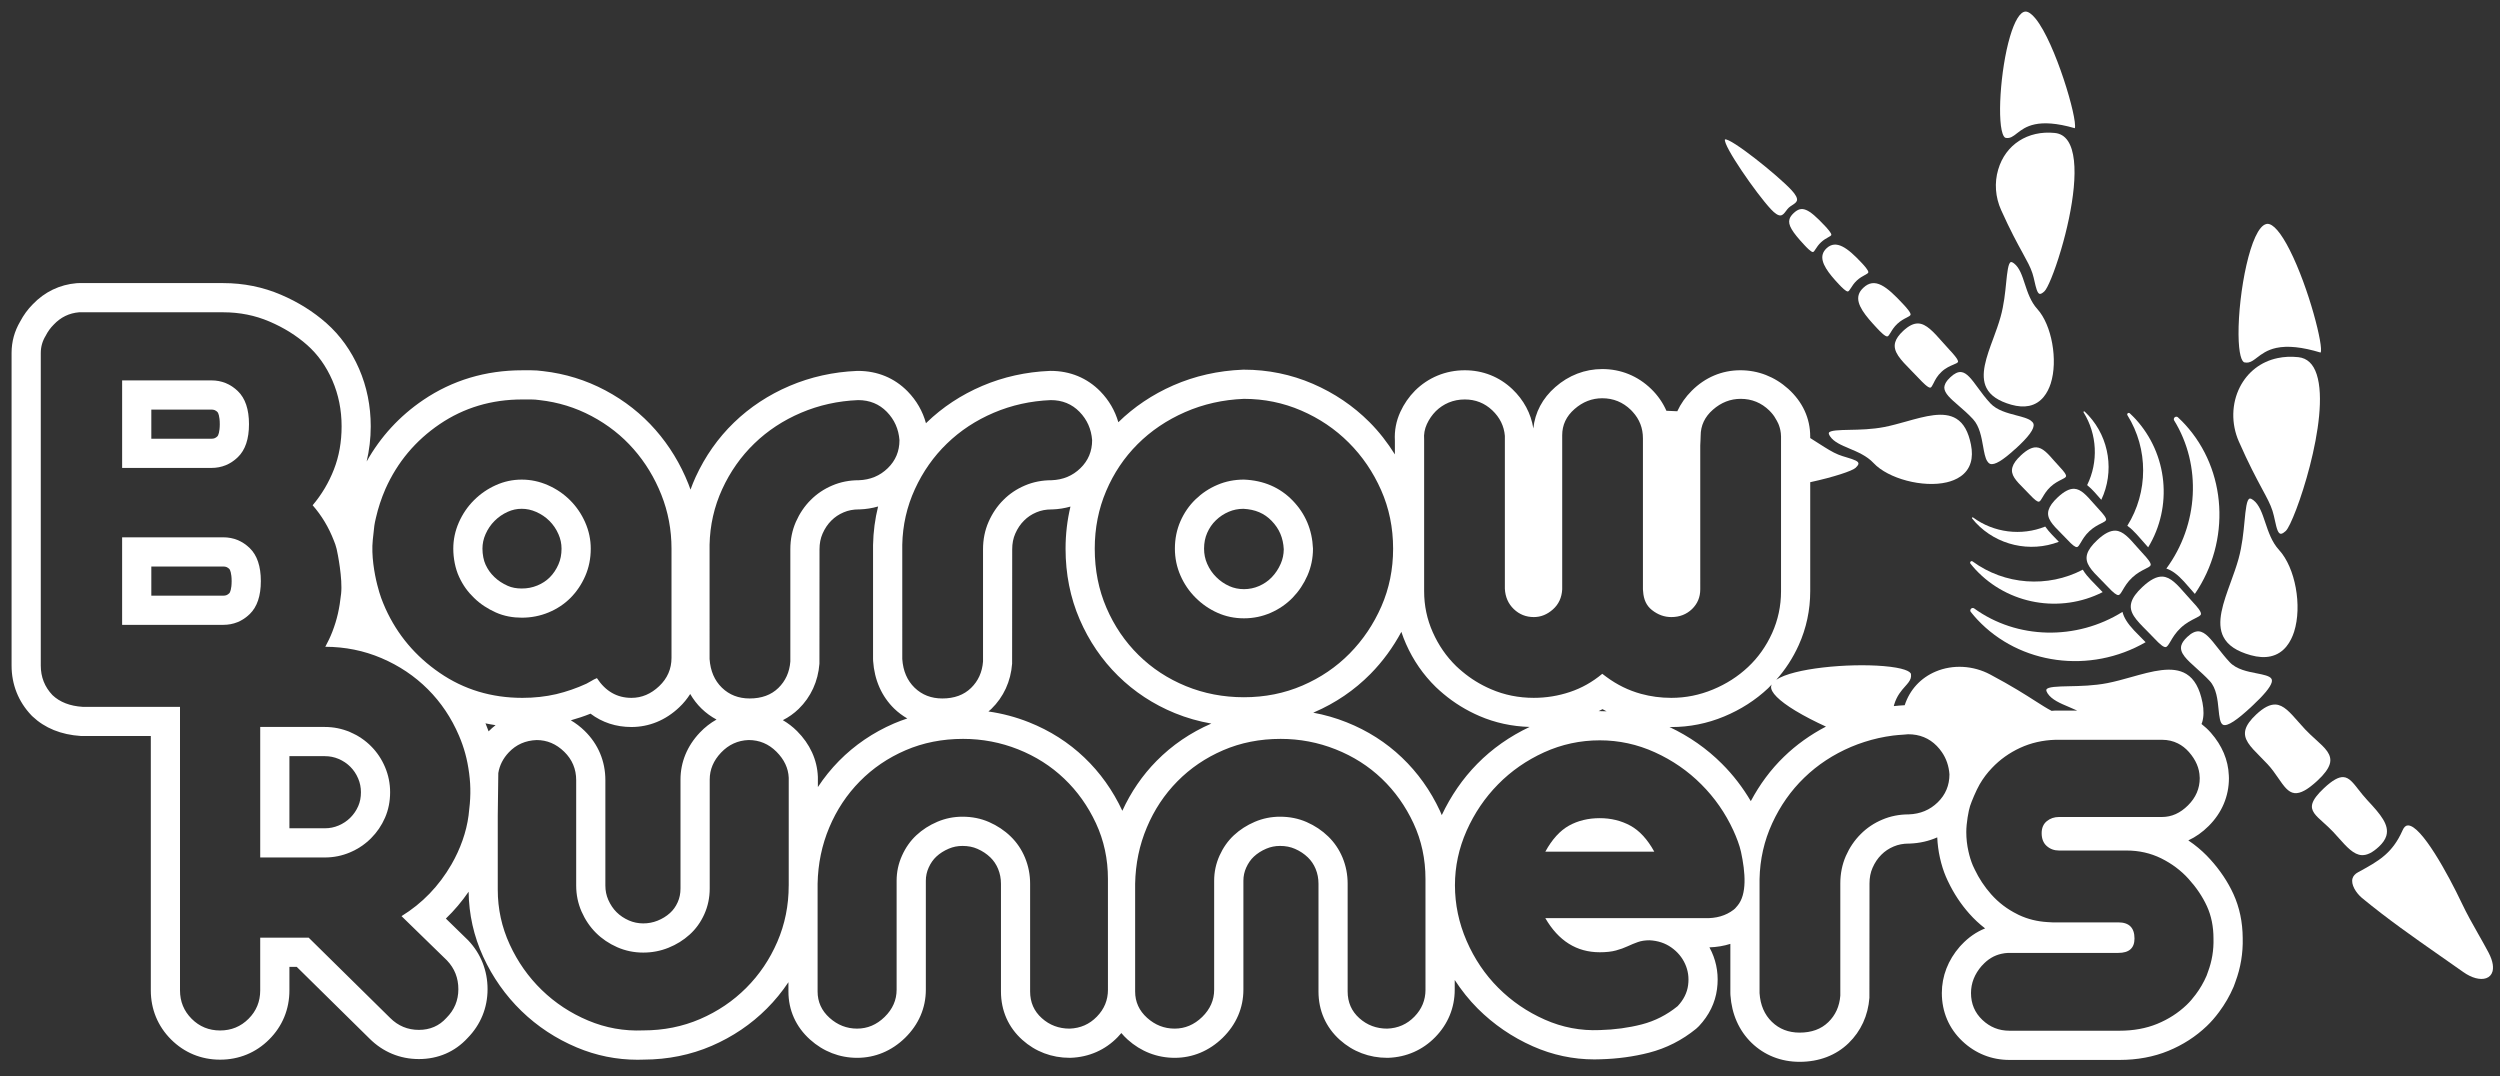 <?xml version="1.0" encoding="utf-8"?>
<!-- Generator: Adobe Illustrator 16.0.0, SVG Export Plug-In . SVG Version: 6.00 Build 0)  -->
<!DOCTYPE svg PUBLIC "-//W3C//DTD SVG 1.1//EN" "http://www.w3.org/Graphics/SVG/1.1/DTD/svg11.dtd">
<svg version="1.1" xmlns="http://www.w3.org/2000/svg" xmlns:xlink="http://www.w3.org/1999/xlink" x="0px" y="0px" width="216px"
	 height="93px" viewBox="0 0 216 93" enable-background="new 0 0 216 93" xml:space="preserve">
	<rect x="0" y="0" width="216" height="93" fill="#333333" stroke="none"/>
	<g>
		<path fill="#FFFFFF" d="M153.712,36.769c0.046,0.125,0.079,0.254,0.109,0.385
			C153.793,37.023,153.758,36.895,153.712,36.769z"/>
		<path fill="#FFFFFF" d="M153.517,36.347c0.048,0.086,0.095,0.172,0.133,0.262
			C153.609,36.52,153.566,36.433,153.517,36.347z"/>
		<path fill="#FFFFFF" d="M189.775,57.741c0.354,0.319,0.759,0.681,1.139,1.088
			c0.591,0.633,0.689,1.641,0.769,2.451c0.065,0.639,0.122,1.242,0.409,1.349
			c0.359,0.138,1.174-0.392,2.481-1.617c1.017-0.949,1.571-1.614,1.696-2.038
			c0.039-0.136,0.033-0.245-0.019-0.331c-0.149-0.247-0.695-0.351-1.272-0.466
			c-0.776-0.15-1.749-0.338-2.334-0.966c-0.381-0.406-0.715-0.834-1.01-1.21
			c-0.616-0.786-1.099-1.407-1.651-1.451c-0.305-0.023-0.635,0.133-1,0.478
			c-0.277,0.257-0.443,0.495-0.513,0.726C188.281,56.402,188.941,56.993,189.775,57.741z"/>
		<path fill="#FFFFFF" d="M170.292,38.422c-0.223-1.125-0.636-1.86-1.267-2.248
			c-1.085-0.666-2.668-0.223-4.342,0.247c-0.62,0.172-1.257,0.352-1.873,0.472
			c-1.062,0.207-2.142,0.23-3.014,0.246c-0.846,0.017-1.717,0.035-1.784,0.265
			c-0.012,0.041-0.004,0.124,0.097,0.282c0.324,0.498,0.984,0.775,1.682,1.069
			c0.705,0.296,1.506,0.632,2.085,1.253c1.265,1.354,4.278,2.148,6.325,1.664
			c0.768-0.181,1.749-0.625,2.065-1.703C170.401,39.522,170.407,39.004,170.292,38.422z"/>
		<path fill="#FFFFFF" d="M174.759,21.86c0.389,0.712,0.674,1.227,0.84,1.743
			c0.079,0.236,0.136,0.496,0.193,0.746c0.104,0.459,0.224,0.978,0.421,1.039
			c0.097,0.03,0.243-0.045,0.425-0.218c0.257-0.236,0.844-1.577,1.438-3.593
			c1.021-3.451,1.708-7.733,0.591-9.398c-0.28-0.417-0.653-0.644-1.14-0.692
			c-2.33-0.234-4.249,1.006-4.883,3.161c-0.339,1.141-0.249,2.384,0.253,3.499
			C173.686,19.904,174.304,21.034,174.759,21.86z"/>
		<path fill="#FFFFFF" d="M173.284,11.911c0.388,0.072,0.637-0.123,0.98-0.392
			c0.705-0.548,1.771-1.377,5-0.442l0.002-0.003c0.24-0.817-1.69-7.351-3.382-9.452
			c-0.342-0.423-0.652-0.638-0.899-0.621c-0.45,0.033-0.921,0.802-1.323,2.168
			c-0.846,2.867-1.141,7.608-0.536,8.598C173.178,11.852,173.231,11.899,173.284,11.911z"/>
		<path fill="#FFFFFF" d="M201.293,66.012c0.236-0.809-0.405-1.388-1.22-2.124
			c-0.301-0.274-0.616-0.557-0.921-0.883c-0.209-0.225-0.403-0.445-0.593-0.66
			c-0.705-0.804-1.265-1.44-1.952-1.473c-0.48-0.024-1.028,0.257-1.672,0.86
			c-0.504,0.473-0.805,0.889-0.919,1.275c-0.245,0.84,0.396,1.487,1.284,2.382
			c0.201,0.203,0.409,0.412,0.618,0.637c0.368,0.39,0.662,0.821,0.925,1.202
			c0.477,0.691,0.853,1.238,1.405,1.297c0.506,0.055,1.143-0.296,2.006-1.103
			C200.83,66.886,201.168,66.422,201.293,66.012z"/>
		<path fill="#FFFFFF" d="M205.537,73.153c0.336-0.314,0.546-0.622,0.641-0.939
			c0.272-0.938-0.475-1.833-1.65-3.088c-0.286-0.306-0.527-0.618-0.745-0.892
			c-0.456-0.589-0.819-1.054-1.296-1.09c-0.427-0.034-0.961,0.267-1.686,0.944
			c-0.573,0.534-0.907,0.974-1.014,1.34c-0.183,0.623,0.296,1.051,0.96,1.644
			c0.259,0.235,0.554,0.496,0.84,0.803c0.168,0.18,0.324,0.357,0.48,0.53
			c0.695,0.778,1.296,1.449,1.994,1.479C204.504,73.905,204.986,73.666,205.537,73.153z"/>
		<path fill="#FFFFFF" d="M170.836,53.524c3.66,3.917,9.752,4.73,14.545,1.962
			c-0.154-0.159-0.307-0.312-0.453-0.461c-0.197-0.197-0.379-0.38-0.551-0.564
			c-0.558-0.598-0.874-1.099-0.994-1.594c-3.994,2.492-9.12,2.377-12.815-0.3
			c-0.081-0.061-0.2-0.047-0.273,0.029c-0.074,0.077-0.083,0.199-0.02,0.274
			C170.479,53.125,170.658,53.334,170.836,53.524z"/>
		<path fill="#FFFFFF" d="M170.695,49.22c2.816,3.014,7.306,3.798,10.974,1.941
			c-0.18-0.197-0.363-0.38-0.537-0.556l-0.065-0.067c-0.148-0.15-0.288-0.296-0.423-0.438
			c-0.222-0.234-0.492-0.54-0.691-0.881c-3.033,1.594-6.759,1.318-9.52-0.711
			c-0.056-0.041-0.13-0.034-0.176,0.015c-0.048,0.048-0.05,0.125-0.008,0.177
			C170.411,48.903,170.554,49.067,170.695,49.22z"/>
		<path fill="#FFFFFF" d="M170.392,44.716c-0.021,0.02-0.024,0.055-0.002,0.077
			c0.112,0.139,0.211,0.257,0.315,0.369c1.826,1.953,4.688,2.604,7.18,1.649
			c-0.067-0.068-0.13-0.135-0.195-0.2c-0.146-0.148-0.287-0.292-0.415-0.432
			c-0.172-0.183-0.384-0.421-0.567-0.684c-2.062,0.83-4.446,0.532-6.236-0.787
			C170.444,44.69,170.413,44.693,170.392,44.716z"/>
		<path fill="#FFFFFF" d="M163.749,29.562c-0.235,0.805,0.451,1.504,1.401,2.471
			c0.21,0.211,0.427,0.434,0.646,0.668c0.332,0.354,0.794,0.822,0.984,0.793
			c0.091-0.011,0.178-0.186,0.278-0.385c0.134-0.272,0.32-0.643,0.682-0.978
			c0.371-0.349,0.757-0.509,1.041-0.629c0.198-0.081,0.366-0.153,0.39-0.234
			c0.06-0.195-0.514-0.807-0.731-1.038c-0.219-0.235-0.423-0.467-0.62-0.688
			c-0.772-0.872-1.388-1.561-2.075-1.593c-0.399-0.019-0.828,0.191-1.312,0.642
			C164.065,28.936,163.84,29.253,163.749,29.562z"/>
		<path fill="#FFFFFF" d="M160.59,25.474c-0.245,0.834,0.61,1.839,1.584,2.882
			c0.295,0.315,0.704,0.731,0.89,0.711c0.087-0.008,0.176-0.153,0.289-0.337
			c0.128-0.218,0.292-0.486,0.572-0.749c0.291-0.272,0.585-0.425,0.801-0.535
			c0.174-0.088,0.322-0.166,0.346-0.245c0.05-0.167-0.348-0.618-0.654-0.942
			c-0.715-0.768-1.308-1.337-1.863-1.618c-0.585-0.297-1.079-0.229-1.551,0.213
			C160.789,25.051,160.652,25.255,160.59,25.474z"/>
		<path fill="#FFFFFF" d="M157.485,21.961c-0.22,0.741,0.531,1.68,1.377,2.583
			c0.263,0.28,0.628,0.654,0.794,0.639c0.079-0.009,0.16-0.137,0.264-0.299
			c0.118-0.186,0.263-0.416,0.506-0.644c0.251-0.235,0.496-0.366,0.691-0.472
			c0.152-0.084,0.284-0.156,0.305-0.225c0.051-0.165-0.411-0.658-0.588-0.845
			c-1.219-1.303-2.197-2.015-3.016-1.25C157.648,21.609,157.538,21.776,157.485,21.961z"/>
		<path fill="#FFFFFF" d="M154.613,18.933c-0.146,0.484,0.198,1.077,1.309,2.264
			c0.139,0.147,0.553,0.594,0.717,0.578c0.069-0.005,0.145-0.121,0.237-0.267
			c0.107-0.166,0.243-0.371,0.461-0.575c0.225-0.209,0.438-0.332,0.616-0.428
			c0.137-0.077,0.257-0.143,0.272-0.203c0.044-0.147-0.389-0.61-0.531-0.763
			c-0.772-0.825-1.247-1.231-1.645-1.397c-0.389-0.162-0.699-0.085-1.074,0.266
			C154.781,18.59,154.661,18.763,154.613,18.933z"/>
		<path fill="#FFFFFF" d="M153.835,18.614c0.199-0.012,0.336-0.198,0.484-0.395
			c0.069-0.097,0.146-0.194,0.227-0.272c0.085-0.081,0.192-0.151,0.297-0.217
			c0.186-0.121,0.359-0.235,0.411-0.396c0.06-0.207-0.101-0.513-0.473-0.913
			c-1.221-1.307-5.257-4.529-5.748-4.374c-0.148,0.55,2.709,4.677,3.976,6.031
			C153.351,18.445,153.627,18.625,153.835,18.614z"/>
		<path fill="#FFFFFF" d="M186.123,55.147c0.509,0.545,0.814,0.781,0.99,0.76
			c0.139-0.015,0.255-0.217,0.423-0.499c0.183-0.315,0.438-0.747,0.878-1.16
			c0.452-0.424,0.909-0.65,1.237-0.816c0.265-0.131,0.472-0.234,0.508-0.354
			c0.061-0.209-0.34-0.674-0.698-1.055c-0.217-0.236-0.423-0.467-0.62-0.692
			c-0.722-0.825-1.295-1.478-2.002-1.512c-0.496-0.026-1.062,0.267-1.731,0.893
			c-0.525,0.488-0.838,0.921-0.954,1.323c-0.255,0.864,0.405,1.528,1.32,2.446
			C185.685,54.692,185.902,54.911,186.123,55.147z"/>
		<path fill="#FFFFFF" d="M215.005,82.292c-0.29-0.55-0.601-1.094-0.898-1.619
			c-0.477-0.842-0.971-1.713-1.403-2.628c-1.188-2.506-3.506-6.745-4.656-6.729
			c-0.186,0.002-0.336,0.136-0.458,0.408c-0.896,2.026-2.073,2.668-3.855,3.64
			c-0.253,0.135-0.411,0.313-0.477,0.529c-0.154,0.524,0.291,1.245,0.812,1.687
			c2.259,1.858,4.421,3.37,6.709,4.969c0.67,0.468,1.352,0.942,2.047,1.435
			c0.722,0.513,1.463,0.712,1.98,0.533c0.272-0.096,0.46-0.291,0.541-0.569
			C215.434,83.652,215.444,83.125,215.005,82.292z"/>
		<path fill="#FFFFFF" d="M168.291,32.822c-0.011,0.014-0.021,0.027-0.032,0.039
			c-0.039,0.05-0.075,0.099-0.106,0.146c-0.02,0.032-0.036,0.062-0.054,0.092
			c-0.012,0.021-0.021,0.043-0.029,0.063c-0.05,0.113-0.085,0.223-0.083,0.33
			c0.01,0.494,0.551,0.962,1.237,1.555c0.393,0.341,0.84,0.725,1.255,1.179
			c0.553,0.608,0.717,1.528,0.861,2.339c0.091,0.517,0.18,1.01,0.359,1.287l0.008-0.002
			c0.065,0.112,0.145,0.193,0.247,0.229c0.374,0.127,1.077-0.293,2.145-1.272l0.041-0.029
			c1.148-1.046,1.656-1.747,1.556-2.144c-0.027-0.107-0.108-0.195-0.216-0.271l0.002-0.008
			c-0.259-0.201-0.74-0.329-1.253-0.462c-0.794-0.207-1.699-0.443-2.261-1.046
			c-0.419-0.449-0.769-0.924-1.076-1.344c-0.536-0.732-0.961-1.311-1.451-1.358
			c-0.278-0.025-0.583,0.122-0.933,0.451C168.423,32.673,168.354,32.748,168.291,32.822z"/>
		<path fill="#FFFFFF" d="M180.329,47.875c-0.23,0.791,0.374,1.397,1.208,2.235
			c0.191,0.192,0.391,0.394,0.593,0.609c0.466,0.498,0.745,0.712,0.905,0.694
			c0.126-0.013,0.232-0.2,0.383-0.455c0.17-0.289,0.401-0.683,0.807-1.059
			c0.415-0.388,0.83-0.595,1.13-0.747c0.241-0.12,0.431-0.214,0.463-0.324
			c0.055-0.191-0.311-0.614-0.637-0.963c-0.201-0.216-0.387-0.427-0.567-0.631
			c-0.661-0.757-1.186-1.352-1.827-1.384c-0.453-0.022-0.975,0.244-1.585,0.815
			C180.723,47.114,180.438,47.508,180.329,47.875z"/>
		<path fill="#FFFFFF" d="M176.998,44.064c-0.21,0.714,0.336,1.264,1.091,2.022
			c0.176,0.175,0.354,0.356,0.537,0.551c0.419,0.453,0.672,0.646,0.82,0.629
			c0.112-0.012,0.211-0.179,0.348-0.411c0.15-0.261,0.359-0.618,0.726-0.959
			c0.377-0.352,0.751-0.54,1.025-0.676c0.217-0.109,0.389-0.194,0.419-0.294
			c0.049-0.172-0.281-0.556-0.575-0.872c-0.184-0.195-0.352-0.385-0.514-0.571
			c-0.599-0.684-1.075-1.222-1.656-1.251c-0.411-0.021-0.879,0.221-1.433,0.738
			C177.352,43.375,177.097,43.732,176.998,44.064z"/>
		<path fill="#FFFFFF" d="M177.485,39.818c-0.555-0.636-0.996-1.138-1.541-1.166
			c-0.382-0.018-0.818,0.207-1.334,0.689c-0.405,0.376-0.645,0.71-0.733,1.02
			c-0.199,0.666,0.311,1.177,1.016,1.884c0.162,0.164,0.33,0.333,0.498,0.514
			c0.397,0.42,0.629,0.601,0.767,0.586c0.104-0.012,0.196-0.167,0.322-0.384
			c0.143-0.242,0.338-0.575,0.676-0.893c0.354-0.328,0.702-0.501,0.957-0.629
			c0.203-0.101,0.363-0.182,0.391-0.274c0.05-0.16-0.261-0.518-0.537-0.812
			C177.798,40.17,177.642,39.992,177.485,39.818z"/>
		<path fill="#FFFFFF" d="M173.771,34.966c0.571,0.161,1.089,0.195,1.543,0.101
			c1.102-0.23,1.621-1.173,1.866-1.924c0.644-2,0.095-5.07-1.152-6.439
			c-0.573-0.627-0.844-1.451-1.083-2.176c-0.235-0.722-0.461-1.404-0.929-1.766
			c-0.148-0.114-0.231-0.127-0.272-0.118c-0.235,0.049-0.324,0.916-0.409,1.755
			c-0.085,0.868-0.194,1.946-0.486,2.986c-0.168,0.605-0.397,1.227-0.618,1.829
			c-0.605,1.632-1.174,3.174-0.598,4.31C171.968,34.181,172.668,34.652,173.771,34.966z"/>
		<path fill="#FFFFFF" d="M195.439,42.229c0.423,0.782,0.729,1.348,0.907,1.913
			c0.083,0.259,0.144,0.544,0.205,0.819c0.158,0.734,0.284,1.213,0.562,1.154
			c0.103-0.022,0.229-0.102,0.377-0.239c0.761-0.7,3.905-9.775,2.67-13.54
			c-0.292-0.897-0.824-1.394-1.577-1.476c-0.632-0.068-1.243-0.041-1.808,0.082
			c-1.427,0.303-2.577,1.189-3.245,2.493c-0.729,1.424-0.765,3.181-0.097,4.703
			C194.281,40.073,194.951,41.318,195.439,42.229z"/>
		<path fill="#FFFFFF" d="M194.469,56.611c0.629,0.174,1.199,0.208,1.697,0.101
			c1.212-0.259,1.777-1.3,2.044-2.125c0.711-2.238,0.106-5.541-1.297-7.066
			c-0.628-0.684-0.927-1.582-1.193-2.376c-0.265-0.79-0.514-1.538-1.035-1.937
			c-0.131-0.101-0.235-0.145-0.309-0.13c-0.265,0.056-0.355,0.97-0.446,1.938
			c-0.091,0.95-0.204,2.133-0.521,3.274c-0.184,0.663-0.431,1.344-0.672,2.004
			c-0.651,1.796-1.271,3.494-0.63,4.738C192.479,55.756,193.252,56.273,194.469,56.611z"/>
		<path fill="#FFFFFF" d="M193.926,31.312c0.126,0.025,0.245,0.027,0.357,0.002
			c0.249-0.053,0.473-0.225,0.728-0.422c0.387-0.294,0.865-0.661,1.663-0.833
			c0.982-0.209,2.239-0.079,3.826,0.403c0.276-0.477-1-5.567-2.672-8.871
			c-0.749-1.481-1.437-2.281-1.937-2.249c-0.023,0.002-0.049,0.004-0.071,0.01
			c-1.369,0.293-2.438,5.99-2.411,9.552C193.424,30.606,193.685,31.263,193.926,31.312z"/>
		<path fill="#FFFFFF" d="M188.687,50.235c0.172,0.186,0.34,0.381,0.521,0.593
			c0.137,0.159,0.279,0.322,0.427,0.486c3.123-4.567,2.773-10.705-0.854-14.65
			c-0.178-0.192-0.369-0.385-0.61-0.61c-0.071-0.067-0.191-0.07-0.274-0.002
			c-0.083,0.068-0.105,0.186-0.052,0.271c2.392,3.887,2.116,9.007-0.672,12.8
			C187.659,49.284,188.135,49.634,188.687,50.235z"/>
		<path fill="#FFFFFF" d="M183.8,45.426c0.324,0.229,0.608,0.521,0.824,0.757
			c0.132,0.143,0.265,0.296,0.404,0.455l0.062,0.072c0.162,0.186,0.332,0.381,0.512,0.579
			c2.135-3.52,1.689-8.056-1.101-11.093c-0.145-0.154-0.296-0.309-0.486-0.485
			c-0.045-0.044-0.122-0.048-0.176-0.006c-0.051,0.043-0.065,0.117-0.027,0.174
			C185.626,38.789,185.617,42.521,183.8,45.426z"/>
		<path fill="#FFFFFF" d="M180.329,41.912c0.249,0.199,0.471,0.429,0.641,0.613
			c0.128,0.142,0.261,0.292,0.397,0.449c0.061,0.068,0.124,0.138,0.186,0.21
			c1.141-2.411,0.709-5.315-1.099-7.282c-0.103-0.113-0.216-0.223-0.342-0.347
			c-0.024-0.02-0.06-0.02-0.079-0.002c-0.024,0.02-0.03,0.051-0.012,0.077
			C181.199,37.518,181.313,39.915,180.329,41.912z"/>
		<path fill="#FFFFFF" d="M32.052,64.466c-0.518-0.518-1.123-0.923-1.811-1.217
			c-0.691-0.291-1.414-0.439-2.172-0.439h-5.586v11.276h5.586c0.759,0,1.481-0.146,2.172-0.439
			c0.688-0.292,1.292-0.699,1.811-1.215c0.517-0.518,0.922-1.112,1.215-1.785
			c0.292-0.673,0.439-1.405,0.439-2.198c0-0.758-0.147-1.483-0.439-2.172
			C32.974,65.586,32.569,64.982,32.052,64.466z M30.955,69.639c-0.167,0.383-0.392,0.714-0.684,1.006
			c-0.292,0.291-0.625,0.514-1.014,0.679c-0.379,0.161-0.768,0.239-1.188,0.239h-3.064v-6.231h3.064
			c0.418,0,0.809,0.079,1.181,0.236c0.396,0.169,0.729,0.392,1.019,0.682
			c0.288,0.288,0.509,0.62,0.676,1.011c0.161,0.38,0.24,0.769,0.24,1.188
			C31.185,68.893,31.109,69.284,30.955,69.639z"/>
		<path fill="#FFFFFF" d="M103.295,51.638c0.549,0.55,1.179,0.987,1.892,1.306
			c0.709,0.319,1.472,0.479,2.29,0.479c0.816,0,1.589-0.16,2.316-0.479
			c0.729-0.319,1.359-0.756,1.894-1.306c0.533-0.55,0.958-1.188,1.278-1.917
			c0.318-0.728,0.477-1.5,0.477-2.318c-0.069-1.633-0.656-3.018-1.755-4.154
			c-1.103-1.136-2.505-1.741-4.209-1.812c-0.817,0-1.581,0.151-2.29,0.454
			c-0.713,0.301-1.342,0.721-1.892,1.252c-0.552,0.532-0.987,1.163-1.306,1.89
			c-0.319,0.729-0.479,1.519-0.479,2.37c0,0.817,0.161,1.59,0.479,2.318
			C102.308,50.45,102.743,51.088,103.295,51.638z M104.298,46.049c0.189-0.431,0.434-0.787,0.752-1.093
			c0.331-0.32,0.696-0.563,1.125-0.744c0.383-0.164,0.792-0.246,1.249-0.251
			c1.031,0.054,1.811,0.386,2.447,1.043c0.66,0.682,0.994,1.463,1.047,2.453
			c-0.006,0.45-0.093,0.861-0.263,1.249c-0.201,0.457-0.457,0.842-0.783,1.179
			c-0.306,0.316-0.664,0.562-1.094,0.75c-0.811,0.355-1.779,0.359-2.559,0.009
			c-0.432-0.194-0.804-0.451-1.144-0.791c-0.329-0.328-0.584-0.702-0.776-1.142
			c-0.18-0.412-0.268-0.839-0.268-1.307C104.032,46.901,104.12,46.457,104.298,46.049z"/>
		<path fill="#FFFFFF" d="M21.578,47.357c-0.64-0.62-1.404-0.933-2.291-0.933h-8.736v7.563h8.736
			c0.887,0,1.651-0.311,2.291-0.933c0.639-0.62,0.959-1.57,0.959-2.848
			C22.537,48.93,22.217,47.978,21.578,47.357z M19.819,51.248c-0.168,0.163-0.302,0.218-0.532,0.218
			h-6.213v-2.519h6.213c0.229,0,0.364,0.056,0.534,0.221c0.05,0.048,0.193,0.344,0.193,1.04
			C20.015,50.902,19.872,51.197,19.819,51.248z"/>
		<path fill="#FFFFFF" d="M20.554,39.496c0.639-0.619,0.959-1.57,0.959-2.848
			c0-1.278-0.319-2.228-0.959-2.85c-0.639-0.62-1.403-0.932-2.29-0.932h-7.712v7.563h7.712
			C19.15,40.429,19.915,40.118,20.554,39.496z M13.074,35.388h5.189c0.229,0,0.364,0.056,0.532,0.219
			c0.054,0.052,0.194,0.342,0.194,1.041c0,0.695-0.142,0.989-0.196,1.042
			c-0.167,0.163-0.301,0.217-0.53,0.217h-5.189V35.388z"/>
		<path fill="#FFFFFF" d="M49.284,51.666c0.532-0.535,0.959-1.163,1.278-1.892
			c0.319-0.728,0.479-1.519,0.479-2.37c0-0.78-0.159-1.536-0.479-2.264
			c-0.319-0.728-0.755-1.367-1.306-1.918c-0.551-0.55-1.19-0.984-1.917-1.303
			c-0.729-0.321-1.483-0.481-2.263-0.481c-0.782,0-1.528,0.161-2.237,0.481
			c-0.711,0.319-1.34,0.753-1.891,1.303c-0.551,0.551-0.986,1.191-1.305,1.918
			c-0.319,0.728-0.479,1.484-0.479,2.264c0,0.816,0.166,1.715,0.504,2.441
			c0.336,0.728,0.747,1.291,1.298,1.823c0.55,0.534,1.164,0.928,1.874,1.249
			c0.71,0.32,1.491,0.451,2.237,0.451c0.816,0,1.589-0.151,2.317-0.452
			C48.119,52.616,48.75,52.198,49.284,51.666z M45.075,50.847c-0.454,0-0.869-0.079-1.2-0.228
			c-0.474-0.213-0.84-0.455-1.159-0.763c-0.343-0.332-0.563-0.642-0.765-1.076
			c-0.165-0.354-0.267-0.88-0.267-1.375c0-0.432,0.087-0.842,0.266-1.25
			c0.195-0.442,0.45-0.818,0.778-1.146c0.337-0.337,0.71-0.595,1.148-0.791
			c0.383-0.173,0.774-0.258,1.198-0.258c0.43,0,0.838,0.088,1.251,0.27
			c0.442,0.194,0.817,0.448,1.146,0.776c0.332,0.332,0.586,0.707,0.78,1.15
			c0.179,0.407,0.266,0.815,0.266,1.25c0,0.505-0.087,0.948-0.267,1.358
			c-0.192,0.438-0.439,0.806-0.747,1.116c-0.303,0.301-0.655,0.533-1.076,0.707
			C46.004,50.762,45.562,50.847,45.075,50.847z"/>
		<path fill="#FFFFFF" d="M140.861,71.335c-0.794-0.43-1.674-0.646-2.641-0.646
			c-0.999,0-1.885,0.216-2.661,0.646c-0.775,0.432-1.459,1.182-2.044,2.25h9.415
			C142.342,72.517,141.653,71.768,140.861,71.335z"/>
		<path fill="#FFFFFF" d="M153.649,36.608c0.023,0.053,0.043,0.107,0.062,0.161
			C153.692,36.715,153.671,36.662,153.649,36.608z"/>
		<path fill="#FFFFFF" d="M192.969,77.246c-0.48-1.051-1.154-2.059-1.994-2.986
			c-0.429-0.479-0.915-0.924-1.446-1.324c-0.148-0.112-0.302-0.22-0.458-0.326
			c0.63-0.291,1.223-0.709,1.757-1.243c1.146-1.142,1.751-2.573,1.751-4.139
			c0-0.08-0.002-0.158-0.009-0.237c-0.055-1.331-0.576-2.567-1.551-3.681
			c-0.251-0.285-0.523-0.535-0.809-0.757c0.018-0.05,0.042-0.095,0.058-0.148
			c0.145-0.487,0.152-1.059,0.027-1.699c-0.245-1.238-0.701-2.047-1.393-2.473
			c-1.196-0.733-2.935-0.247-4.774,0.27c-0.674,0.19-1.376,0.386-2.052,0.518
			c-1.164,0.227-2.35,0.251-3.304,0.27c-0.971,0.021-1.888,0.039-1.965,0.299
			c-0.021,0.071,0.016,0.18,0.104,0.318c0.358,0.549,1.085,0.855,1.854,1.178
			c0.23,0.097,0.47,0.199,0.709,0.311h-1.885l-0.075,0.001c-0.087,0.002-0.172,0.015-0.257,0.02
			c-0.407-0.211-0.838-0.486-1.38-0.832c-0.867-0.557-2.061-1.319-3.927-2.311
			c-1.466-0.781-3.223-0.878-4.695-0.259c-1.31,0.55-2.257,1.583-2.689,2.915
			c-0.316,0.017-0.63,0.042-0.942,0.076c0.01-0.037,0.016-0.077,0.027-0.113
			c0.231-0.782,0.633-1.231,0.955-1.593c0.217-0.242,0.402-0.453,0.478-0.695
			c0.032-0.112,0.04-0.23,0.024-0.358c-0.028-0.244-0.664-0.554-2.362-0.697
			c-3.074-0.258-7.808,0.185-9.275,1.181c0.782-0.878,1.435-1.878,1.938-2.991
			c0.66-1.461,0.994-3.029,0.994-4.659v-9.42c2.025-0.439,3.636-0.975,3.92-1.241
			c0.135-0.125,0.214-0.233,0.241-0.323c0.069-0.238-0.352-0.382-1.006-0.578
			c-0.245-0.073-0.5-0.149-0.729-0.243c-0.502-0.203-0.998-0.52-1.685-0.958
			c-0.221-0.142-0.468-0.3-0.742-0.472v-0.136c0-1.568-0.654-2.99-1.901-4.116
			c-1.17-1.05-2.599-1.604-4.134-1.604c-1.591,0-3.048,0.616-4.204,1.775
			c-0.533,0.532-0.948,1.127-1.245,1.767c-0.3-0.021-0.614-0.034-0.94-0.041
			c-0.302-0.689-0.737-1.322-1.306-1.876c-1.16-1.131-2.627-1.729-4.237-1.729
			c-1.494,0-2.899,0.54-4.053,1.554c-1.109,0.966-1.759,2.193-1.901,3.577
			c-0.203-1.292-0.828-2.461-1.822-3.405c-1.124-1.061-2.543-1.621-4.101-1.621
			c-0.824,0-1.616,0.154-2.359,0.462c-0.724,0.302-1.369,0.734-1.933,1.291
			c-0.531,0.534-0.962,1.158-1.278,1.849c-0.36,0.786-0.518,1.616-0.469,2.468v1.2
			c-0.636-1.017-1.365-1.96-2.205-2.8c-1.392-1.393-3.035-2.504-4.888-3.304
			c-1.873-0.808-3.875-1.218-5.952-1.218l-0.1,0.002c-2.121,0.084-4.14,0.54-6,1.354
			c-1.805,0.791-3.398,1.865-4.749,3.185c-0.288-0.998-0.804-1.891-1.556-2.665
			c-1.133-1.158-2.613-1.771-4.281-1.771l-0.103,0.002c-2.037,0.084-3.992,0.518-5.812,1.292
			c-1.823,0.777-3.443,1.844-4.812,3.171c-0.019,0.019-0.037,0.041-0.056,0.06
			c-0.282-1.033-0.809-1.957-1.584-2.753c-1.132-1.158-2.612-1.771-4.28-1.771l-0.104,0.002
			c-2.036,0.084-3.99,0.518-5.811,1.292c-1.823,0.776-3.443,1.844-4.813,3.171
			c-1.372,1.327-2.485,2.907-3.31,4.702c-0.164,0.357-0.309,0.722-0.442,1.089
			c-0.058-0.164-0.117-0.327-0.181-0.488c-0.69-1.737-1.648-3.309-2.844-4.672
			c-1.208-1.379-2.666-2.528-4.336-3.415c-1.668-0.887-3.475-1.446-5.37-1.661
			c-0.366-0.049-0.705-0.074-1.034-0.074h-0.773c-3.163,0-6.039,0.863-8.552,2.565
			c-2.058,1.396-3.692,3.179-4.893,5.316c0.227-0.968,0.354-1.979,0.354-3.037
			c0-1.759-0.338-3.432-1.007-4.973c-0.678-1.56-1.629-2.887-2.826-3.946
			c-1.124-0.994-2.446-1.82-3.926-2.453c-1.553-0.666-3.232-1.005-4.991-1.005H6.825l-0.212,0.009
			c-1.454,0.123-2.76,0.752-3.781,1.821c-0.437,0.441-0.802,0.941-1.089,1.49
			C1.25,28.614,1,29.528,1,30.498v27.005c0,1.638,0.591,3.124,1.708,4.297l0.09,0.09
			c1.075,1.019,2.482,1.59,4.185,1.699l6.047,0.002v21.977c0,1.63,0.604,3.096,1.746,4.238
			c1.142,1.144,2.609,1.749,4.242,1.749c1.632,0,3.098-0.604,4.236-1.744
			c1.146-1.141,1.751-2.608,1.751-4.243v-2.03h0.634l6.286,6.194
			c1.16,1.159,2.635,1.771,4.266,1.771c1.659,0,3.113-0.628,4.208-1.818
			c1.129-1.152,1.726-2.609,1.726-4.22c0-1.607-0.579-3.067-1.674-4.22l-1.928-1.88
			c0.727-0.697,1.381-1.475,1.966-2.32c0.024,1.955,0.445,3.843,1.259,5.615
			c0.817,1.776,1.928,3.353,3.303,4.688c1.378,1.337,2.989,2.398,4.786,3.153
			c1.67,0.704,3.436,1.061,5.248,1.061c0.18,0,0.36-0.003,0.542-0.011
			c2.076-0.007,4.047-0.406,5.861-1.188c1.805-0.779,3.409-1.863,4.765-3.221
			c0.697-0.696,1.319-1.459,1.867-2.279v0.805c0,1.616,0.646,3.051,1.868,4.151
			c1.147,1.032,2.553,1.578,4.067,1.578c1.555,0,2.987-0.597,4.143-1.726
			c1.174-1.148,1.794-2.585,1.794-4.158v-9.413c0-0.403,0.079-0.773,0.245-1.141
			c0.171-0.382,0.389-0.692,0.659-0.946c0.303-0.283,0.657-0.508,1.08-0.688
			c0.375-0.16,0.761-0.236,1.184-0.236c0.482,0,0.902,0.081,1.286,0.251
			c0.437,0.191,0.804,0.435,1.123,0.743c0.286,0.278,0.504,0.602,0.664,0.986
			c0.168,0.409,0.25,0.831,0.25,1.289v9.31c0,1.651,0.639,3.096,1.844,4.177
			c1.128,1.015,2.543,1.551,4.092,1.551h0.044l0.044-0.001c1.58-0.056,2.99-0.679,4.066-1.792
			c0.11-0.112,0.21-0.229,0.311-0.347c0.167,0.195,0.344,0.385,0.542,0.562
			c1.146,1.033,2.553,1.579,4.067,1.579c1.551,0,2.982-0.596,4.146-1.729
			c1.171-1.147,1.791-2.584,1.791-4.155v-9.413c0-0.402,0.08-0.774,0.24-1.133
			c0.176-0.388,0.394-0.701,0.664-0.954c0.303-0.282,0.656-0.508,1.077-0.687
			c0.376-0.16,0.764-0.237,1.185-0.237c0.48,0,0.901,0.082,1.289,0.252
			c0.433,0.189,0.801,0.434,1.118,0.741c0.289,0.281,0.508,0.606,0.666,0.986
			c0.168,0.406,0.249,0.829,0.249,1.291v9.31c0,1.65,0.639,3.095,1.846,4.178
			c1.129,1.014,2.544,1.55,4.091,1.55h0.046l0.043-0.001c1.575-0.056,2.984-0.677,4.069-1.794
			c1.095-1.123,1.676-2.537,1.676-4.088v-0.841c0.581,0.89,1.239,1.719,1.986,2.467
			c1.373,1.372,2.978,2.47,4.768,3.263c1.69,0.75,3.479,1.131,5.316,1.131
			c0.189,0,0.379-0.004,0.531-0.011c1.457-0.038,2.863-0.229,4.186-0.569
			c1.49-0.384,2.859-1.08,4.069-2.066l0.243-0.227c0.881-0.938,1.409-2.018,1.564-3.205
			c0.15-1.128-0.006-2.21-0.458-3.207c-0.062-0.135-0.129-0.268-0.197-0.396
			c0.64-0.021,1.244-0.124,1.808-0.302v4.261l0.006,0.169c0.111,1.641,0.739,3.064,1.824,4.119
			c1.108,1.074,2.545,1.643,4.154,1.643c1.682,0,3.146-0.559,4.236-1.619
			c1.058-1.029,1.678-2.38,1.793-3.908l0.008-9.885c0-0.502,0.087-0.947,0.265-1.353
			c0.197-0.446,0.442-0.812,0.761-1.13c0.301-0.302,0.646-0.533,1.062-0.709
			c0.398-0.169,0.826-0.252,1.304-0.252l0.089-0.001c0.846-0.03,1.643-0.214,2.372-0.536
			c0.027,0.593,0.104,1.186,0.234,1.767c0.135,0.603,0.305,1.143,0.517,1.638
			c0.049,0.119,0.104,0.235,0.159,0.351l0.058,0.118c0.475,0.99,1.079,1.903,1.797,2.711
			c0.417,0.472,0.875,0.899,1.371,1.28c-0.761,0.305-1.444,0.78-2.039,1.417l-0.146,0.155
			c-1.016,1.164-1.554,2.552-1.554,4.013c0,1.621,0.613,3.059,1.771,4.155
			c1.121,1.062,2.526,1.624,4.063,1.624h9.52c1.531,0,2.95-0.264,4.219-0.785
			c1.255-0.516,2.369-1.235,3.312-2.135c0.375-0.357,0.727-0.759,1.07-1.223
			c0.5-0.671,0.919-1.392,1.259-2.185c0.05-0.124,0.096-0.249,0.137-0.374l0.016-0.047
			c0.451-1.207,0.662-2.477,0.629-3.776C193.762,79.671,193.492,78.391,192.969,77.246z
			 M123.281,36.645c0.195-0.426,0.455-0.799,0.772-1.119c0.322-0.318,0.694-0.567,1.119-0.746
			c0.427-0.177,0.887-0.267,1.387-0.267c0.921,0,1.712,0.313,2.37,0.934
			c0.655,0.621,1.02,1.358,1.091,2.21v13.21c0.035,0.71,0.292,1.297,0.771,1.758
			c0.482,0.461,1.059,0.69,1.732,0.69c0.604,0,1.152-0.22,1.652-0.665
			c0.496-0.442,0.761-1.021,0.799-1.729V37.604c0-0.887,0.354-1.641,1.064-2.261
			c0.708-0.622,1.51-0.934,2.397-0.934c0.959,0,1.784,0.338,2.477,1.013
			c0.057,0.055,0.108,0.113,0.16,0.17c0.583,0.64,0.877,1.398,0.877,2.28v2.989V50.921
			c0,0.07,0.014,0.13,0.018,0.196c0.044,0.682,0.287,1.216,0.757,1.587
			c0.514,0.409,1.073,0.611,1.678,0.611c0.71,0,1.305-0.229,1.787-0.69
			c0.474-0.461,0.713-1.029,0.713-1.704V48.791v-7.554v-2.758c0.01-0.027,0.034-0.823,0.034-0.823
			c0-0.887,0.354-1.642,1.064-2.261c0.708-0.622,1.508-0.935,2.397-0.935
			c0.958,0,1.784,0.338,2.476,1.013c0.058,0.056,0.107,0.113,0.16,0.17
			c0.2,0.219,0.353,0.456,0.482,0.702c0.05,0.086,0.093,0.173,0.133,0.262
			c0.021,0.053,0.043,0.106,0.062,0.161c0.046,0.125,0.081,0.254,0.109,0.385
			c0.035,0.181,0.062,0.365,0.062,0.557v3.247v1.155v5.243v3.726c0,1.277-0.26,2.484-0.771,3.621
			c-0.516,1.137-1.209,2.114-2.079,2.929c-0.871,0.819-1.881,1.466-3.037,1.944
			c-1.152,0.479-2.352,0.72-3.593,0.72c-0.921,0-1.79-0.12-2.616-0.346
			c-1.075-0.295-2.073-0.784-2.992-1.465c-0.118-0.087-0.239-0.173-0.357-0.268
			c-0.852,0.712-1.784,1.235-2.796,1.572c-1.012,0.338-2.052,0.506-3.117,0.506
			c-1.313,0-2.549-0.248-3.701-0.747c-0.927-0.398-1.753-0.912-2.483-1.528
			c-0.181-0.152-0.358-0.305-0.526-0.467c-0.854-0.834-1.529-1.813-2.023-2.93
			c-0.498-1.118-0.745-2.299-0.745-3.542V37.977C123.007,37.516,123.086,37.071,123.281,36.645z
			 M138.806,61.458c-0.193-0.008-0.389-0.016-0.585-0.016c-0.033,0-0.068,0.002-0.103,0.002
			c0.113-0.059,0.228-0.109,0.338-0.173C138.571,61.338,138.689,61.396,138.806,61.458z M95.571,42.425
			c0.656-1.545,1.562-2.894,2.716-4.048c1.155-1.154,2.522-2.078,4.102-2.771
			c1.58-0.692,3.275-1.073,5.087-1.145c1.74,0,3.391,0.337,4.953,1.011
			c1.562,0.675,2.931,1.598,4.103,2.771c1.174,1.172,2.103,2.538,2.796,4.102
			c0.691,1.563,1.037,3.249,1.037,5.061c0,1.775-0.336,3.435-1.01,4.979
			c-0.676,1.545-1.591,2.903-2.743,4.075c-1.155,1.17-2.512,2.095-4.076,2.769
			c-1.562,0.674-3.249,1.012-5.059,1.012c-1.777,0-3.443-0.319-5.007-0.958
			c-1.563-0.639-2.929-1.535-4.102-2.69c-1.171-1.154-2.095-2.512-2.769-4.075
			c-0.675-1.561-1.013-3.266-1.013-5.112C94.585,45.629,94.914,43.969,95.571,42.425z M77.955,47.085
			c0.033-1.705,0.399-3.311,1.091-4.822c0.692-1.507,1.614-2.822,2.77-3.939
			c1.153-1.118,2.503-2.006,4.047-2.664c1.544-0.656,3.188-1.021,4.927-1.091
			c0.994,0,1.82,0.339,2.478,1.011c0.657,0.675,1.02,1.491,1.092,2.451
			c0,0.958-0.338,1.767-1.014,2.422c-0.672,0.657-1.508,1.004-2.501,1.039
			c-0.819,0-1.581,0.151-2.291,0.454c-0.711,0.301-1.333,0.718-1.864,1.252
			c-0.532,0.53-0.959,1.163-1.278,1.889c-0.319,0.729-0.479,1.519-0.479,2.371v9.694
			c-0.07,0.923-0.417,1.687-1.038,2.291c-0.622,0.604-1.448,0.904-2.478,0.904
			c-0.959,0-1.757-0.31-2.398-0.931c-0.638-0.621-0.995-1.446-1.063-2.477V47.085z M61.306,47.085
			c0.035-1.705,0.4-3.311,1.092-4.822c0.693-1.507,1.616-2.822,2.771-3.939
			c1.154-1.118,2.504-2.006,4.049-2.664c1.544-0.656,3.187-1.021,4.926-1.091
			c0.994,0,1.819,0.339,2.477,1.011c0.657,0.675,1.021,1.491,1.093,2.451
			c0,0.958-0.338,1.767-1.014,2.422c-0.674,0.657-1.509,1.004-2.501,1.039
			c-0.819,0-1.582,0.151-2.291,0.454c-0.711,0.301-1.331,0.718-1.864,1.252
			c-0.533,0.53-0.959,1.163-1.28,1.889c-0.319,0.729-0.479,1.519-0.479,2.371v9.694
			c-0.071,0.923-0.418,1.687-1.038,2.291c-0.622,0.604-1.448,0.904-2.478,0.904
			c-0.959,0-1.757-0.31-2.396-0.931s-0.994-1.446-1.066-2.477V47.085z M59.634,59.961
			c0.269,0.463,0.594,0.888,0.981,1.264c0.391,0.38,0.826,0.694,1.293,0.944
			c-0.521,0.292-1.004,0.666-1.437,1.122c-1.097,1.152-1.676,2.558-1.676,4.064v9.414
			c0,0.436-0.08,0.825-0.244,1.188c-0.168,0.374-0.383,0.674-0.662,0.926
			c-0.312,0.283-0.666,0.5-1.08,0.666c-0.784,0.314-1.703,0.316-2.467-0.019
			c-0.423-0.187-0.774-0.422-1.073-0.72c-0.292-0.291-0.527-0.642-0.713-1.061
			c-0.17-0.389-0.252-0.794-0.252-1.239v-9.103c0-1.645-0.622-3.12-1.796-4.264
			c-0.369-0.359-0.768-0.659-1.188-0.908c0.572-0.163,1.141-0.347,1.701-0.574
			c1.007,0.76,2.201,1.153,3.536,1.153c1.53,0,2.96-0.589,4.132-1.704
			C59.061,60.759,59.372,60.373,59.634,59.961z M40.484,70.457c-0.184,1.428-0.718,2.914-1.475,4.223
			c-1.085,1.88-2.526,3.372-4.318,4.474l3.931,3.83c0.656,0.689,0.98,1.518,0.98,2.482
			c0,0.966-0.344,1.794-1.033,2.482c-0.622,0.69-1.414,1.034-2.379,1.034
			c-0.966,0-1.793-0.344-2.484-1.034l-7.034-6.931h-4.19v4.552c0,0.964-0.334,1.784-1.009,2.456
			c-0.672,0.673-1.493,1.008-2.456,1.008c-0.967,0-1.785-0.335-2.457-1.008
			c-0.671-0.672-1.008-1.492-1.008-2.456V61.072H7.41H7.144c-1.102-0.07-1.971-0.407-2.609-1.012
			c-0.675-0.709-1.012-1.562-1.012-2.557V30.498c0-0.532,0.141-1.03,0.425-1.491
			c0.178-0.354,0.408-0.675,0.693-0.959c0.603-0.639,1.332-0.994,2.185-1.066h0.585h11.877
			c1.42,0,2.751,0.266,3.995,0.8c1.243,0.531,2.326,1.207,3.25,2.024
			c0.923,0.816,1.65,1.835,2.184,3.063c0.531,1.223,0.798,2.548,0.798,3.967
			c0,1.35-0.221,2.593-0.666,3.729c-0.444,1.137-1.056,2.166-1.837,3.089
			c0.781,0.891,1.393,1.91,1.837,3.064c0.091,0.234,0.15,0.362,0.236,0.712
			c0.085,0.35,0.529,2.582,0.386,3.874c-0.143,1.292-0.34,2.192-0.754,3.271
			c-0.179,0.465-0.388,0.893-0.611,1.306c1.71,0.004,3.327,0.33,4.853,0.98
			c1.535,0.656,2.87,1.551,4.009,2.691c1.138,1.138,2.034,2.475,2.689,4.008
			c0.44,1.036,0.711,2.004,0.875,3.237C40.694,68.031,40.667,69.029,40.484,70.457z M37.991,58.137
			c-2.097-1.437-3.659-3.292-4.688-5.565c-0.291-0.671-0.461-1.073-0.709-2.046
			c-0.248-0.974-0.524-2.542-0.386-3.875c0.138-1.332,0.129-1.292,0.271-1.909
			c0.194-0.854,0.47-1.686,0.825-2.503c1.03-2.308,2.592-4.172,4.688-5.595
			c2.094-1.419,4.473-2.131,7.136-2.131h0.773c0.231,0,0.47,0.02,0.72,0.055
			c1.598,0.178,3.097,0.639,4.5,1.385c1.402,0.746,2.611,1.696,3.622,2.85
			c1.012,1.152,1.812,2.468,2.398,3.942c0.585,1.474,0.878,3.026,0.878,4.661v9.427
			c0,0.959-0.355,1.777-1.065,2.45c-0.71,0.675-1.509,1.012-2.396,1.012
			c-1.245,0-2.237-0.569-2.982-1.705c-0.18,0.071-0.338,0.151-0.48,0.242
			c-0.143,0.087-0.286,0.166-0.426,0.238c-0.852,0.391-1.723,0.692-2.609,0.904
			c-0.925,0.214-1.9,0.321-2.931,0.321C42.464,60.294,40.085,59.577,37.991,58.137z M42.215,63.188
			c-0.077-0.206-0.151-0.41-0.239-0.619c-0.011-0.025-0.025-0.048-0.036-0.073
			c0.291,0.059,0.581,0.116,0.877,0.159C42.607,62.817,42.406,62.994,42.215,63.188z M68.144,76.512
			c0,1.725-0.329,3.344-0.983,4.861c-0.656,1.518-1.552,2.846-2.69,3.983
			c-1.136,1.137-2.465,2.034-3.982,2.689c-1.518,0.655-3.156,0.982-4.915,0.982
			c-1.654,0.07-3.242-0.214-4.757-0.852c-1.519-0.638-2.853-1.518-4.009-2.64
			c-1.154-1.12-2.078-2.431-2.768-3.931c-0.69-1.5-1.033-3.078-1.033-4.732v-6.421l0.047-3.66
			c0.109-0.665,0.409-1.262,0.909-1.789c0.637-0.674,1.44-1.026,2.406-1.061
			c0.896,0,1.69,0.336,2.379,1.008c0.69,0.672,1.035,1.492,1.035,2.458v9.103
			c0,0.792,0.155,1.544,0.464,2.25c0.313,0.707,0.724,1.319,1.243,1.836
			c0.517,0.516,1.13,0.93,1.836,1.242c0.707,0.31,1.456,0.465,2.249,0.465
			c0.76,0,1.483-0.137,2.173-0.414c0.689-0.275,1.301-0.655,1.836-1.139
			c0.535-0.482,0.957-1.069,1.268-1.758c0.31-0.69,0.467-1.432,0.467-2.226v-9.414
			c0-0.862,0.325-1.637,0.981-2.327c0.655-0.689,1.447-1.052,2.379-1.086
			c0.931,0,1.732,0.336,2.405,1.008c0.673,0.672,1.026,1.423,1.062,2.251V76.512z M68.865,63.167
			c-0.376-0.376-0.789-0.688-1.226-0.945c0.502-0.253,0.961-0.578,1.368-0.973
			c1.055-1.028,1.675-2.378,1.792-3.904l0.007-9.888c0-0.504,0.087-0.949,0.264-1.352
			c0.198-0.447,0.443-0.813,0.758-1.127c0.304-0.304,0.651-0.537,1.069-0.714
			c0.396-0.169,0.822-0.251,1.3-0.251l0.089-0.001c0.549-0.019,1.077-0.107,1.582-0.252
			c-0.265,1.07-0.413,2.177-0.436,3.325v9.854l0.006,0.17c0.11,1.64,0.74,3.063,1.824,4.118
			c0.345,0.335,0.726,0.614,1.129,0.849c-0.389,0.129-0.773,0.27-1.148,0.431
			c-1.81,0.782-3.409,1.871-4.753,3.236c-0.681,0.692-1.29,1.448-1.825,2.26v-0.8l-0.002-0.11
			C70.6,65.637,69.979,64.28,68.865,63.167z M95.727,85.511c0,0.898-0.319,1.673-0.959,2.327
			c-0.636,0.657-1.421,1.002-2.352,1.035c-0.934,0-1.733-0.301-2.405-0.905
			c-0.672-0.602-1.009-1.37-1.009-2.302v-9.31c0-0.794-0.149-1.542-0.44-2.25
			c-0.293-0.707-0.707-1.319-1.241-1.837s-1.156-0.931-1.863-1.242s-1.473-0.464-2.301-0.464
			c-0.76,0-1.484,0.146-2.172,0.439c-0.69,0.294-1.293,0.681-1.81,1.163
			c-0.518,0.483-0.932,1.07-1.241,1.76c-0.312,0.689-0.466,1.413-0.466,2.172v9.413
			c0,0.898-0.346,1.679-1.036,2.354c-0.688,0.673-1.482,1.008-2.379,1.008
			c-0.896,0-1.689-0.31-2.379-0.931c-0.689-0.62-1.033-1.378-1.033-2.276v-9.31
			c0.034-1.725,0.37-3.343,1.008-4.861c0.638-1.518,1.518-2.846,2.638-3.983
			c1.121-1.138,2.439-2.035,3.957-2.69c1.517-0.654,3.172-0.982,4.965-0.982
			c1.657,0,3.241,0.302,4.76,0.905c1.515,0.603,2.842,1.447,3.98,2.534
			c1.139,1.085,2.052,2.37,2.743,3.854c0.689,1.482,1.034,3.085,1.034,4.81V85.511z M96.97,70.051
			c-0.821-1.759-1.924-3.306-3.277-4.595c-1.368-1.307-2.98-2.334-4.792-3.054
			c-1.13-0.449-2.301-0.76-3.5-0.93c0.084-0.073,0.171-0.142,0.252-0.221
			c1.057-1.029,1.678-2.379,1.793-3.907l0.008-9.886c0-0.503,0.087-0.947,0.265-1.353
			c0.196-0.445,0.441-0.812,0.76-1.128c0.3-0.302,0.646-0.534,1.062-0.71
			c0.399-0.17,0.825-0.252,1.304-0.252l0.088-0.001c0.54-0.019,1.058-0.105,1.554-0.245
			c-0.279,1.169-0.423,2.385-0.423,3.637c0,2.184,0.41,4.241,1.219,6.11
			c0.799,1.854,1.915,3.495,3.314,4.872c1.401,1.382,3.056,2.469,4.918,3.23
			c1.008,0.412,2.06,0.709,3.143,0.899c-1.797,0.779-3.389,1.864-4.73,3.224
			C98.702,66.984,97.71,68.435,96.97,70.051z M123.163,85.511c0,0.898-0.32,1.673-0.957,2.327
			c-0.638,0.657-1.421,1.002-2.354,1.035c-0.931,0-1.733-0.301-2.407-0.905
			c-0.67-0.602-1.008-1.37-1.008-2.302v-9.31c0-0.794-0.146-1.542-0.437-2.25
			c-0.294-0.707-0.709-1.319-1.243-1.837c-0.535-0.518-1.153-0.931-1.861-1.242
			c-0.709-0.311-1.472-0.464-2.303-0.464c-0.757,0-1.482,0.146-2.172,0.439
			c-0.69,0.294-1.292,0.681-1.81,1.163c-0.518,0.483-0.931,1.07-1.243,1.76
			c-0.309,0.689-0.464,1.413-0.464,2.172v9.413c0,0.898-0.345,1.679-1.033,2.354
			c-0.692,0.673-1.484,1.008-2.381,1.008c-0.896,0-1.689-0.31-2.379-0.931
			c-0.689-0.62-1.034-1.378-1.034-2.276v-9.31c0.033-1.725,0.369-3.343,1.009-4.861
			c0.637-1.518,1.517-2.846,2.637-3.983c1.122-1.138,2.439-2.035,3.958-2.69
			c1.516-0.654,3.172-0.982,4.964-0.982c1.656,0,3.243,0.302,4.759,0.905
			c1.518,0.603,2.846,1.447,3.984,2.534c1.136,1.085,2.049,2.37,2.74,3.854
			c0.69,1.482,1.034,3.085,1.034,4.81V85.511z M124.569,70.427
			c-0.051-0.12-0.099-0.241-0.153-0.359c-0.822-1.767-1.929-3.319-3.287-4.613
			c-1.367-1.308-2.981-2.335-4.792-3.054c-0.933-0.372-1.895-0.646-2.877-0.827
			c0.023-0.011,0.049-0.019,0.073-0.029c1.85-0.797,3.489-1.912,4.875-3.317
			c1.06-1.076,1.95-2.297,2.67-3.637c0.116,0.356,0.251,0.707,0.405,1.051
			c0.622,1.408,1.485,2.657,2.58,3.726c0.208,0.201,0.426,0.389,0.65,0.58
			c0.929,0.782,1.977,1.427,3.106,1.914c1.355,0.586,2.816,0.902,4.342,0.945
			c-1.709,0.808-3.236,1.875-4.527,3.189C126.372,67.277,125.351,68.771,124.569,70.427z M150.122,78.249
			c-0.228,0.269-0.228,0.269-0.338,0.352c-0.672,0.518-1.51,0.76-2.51,0.727h-13.759
			c1.139,1.964,2.706,2.947,4.705,2.947c0.554,0,1.021-0.051,1.399-0.155
			c0.378-0.103,0.714-0.224,1.008-0.362c0.293-0.136,0.585-0.259,0.88-0.362
			c0.292-0.104,0.628-0.156,1.01-0.156c0.723,0.036,1.35,0.243,1.887,0.622
			c0.536,0.379,0.931,0.852,1.188,1.421c0.26,0.57,0.347,1.183,0.26,1.836
			c-0.087,0.656-0.386,1.261-0.903,1.811c-0.933,0.76-1.967,1.285-3.104,1.579
			c-1.139,0.292-2.344,0.457-3.623,0.49c-1.653,0.07-3.242-0.232-4.754-0.904
			c-1.52-0.672-2.855-1.587-4.012-2.742c-1.154-1.154-2.067-2.508-2.741-4.06
			c-0.672-1.551-1.008-3.155-1.008-4.81c0-1.621,0.336-3.19,1.008-4.708
			c0.674-1.516,1.579-2.853,2.718-4.008c1.136-1.156,2.464-2.077,3.979-2.767
			c1.52-0.689,3.122-1.035,4.81-1.035c1.658,0,3.245,0.346,4.761,1.035
			c1.518,0.69,2.854,1.611,4.006,2.767c1.158,1.155,2.081,2.482,2.772,3.983
			c0.275,0.601,0.536,1.28,0.658,1.84C150.812,75.4,150.947,77.268,150.122,78.249z M151.27,69.219
			c-0.697-1.181-1.527-2.268-2.496-3.232c-1.306-1.309-2.833-2.372-4.535-3.175
			c0.056,0.001,0.109,0.005,0.164,0.005c1.571,0,3.106-0.307,4.558-0.912
			c1.431-0.592,2.709-1.411,3.8-2.435c0.112-0.106,0.214-0.224,0.322-0.334
			c-0.016,0.031-0.031,0.062-0.042,0.095c-0.008,0.024-0.014,0.047-0.016,0.07
			c-0.069,0.496,0.676,1.243,2.095,2.102c0.799,0.484,1.714,0.95,2.643,1.375
			c-1.346,0.703-2.565,1.572-3.629,2.604C152.989,66.488,152.036,67.781,151.27,69.219z
			 M167.417,69.324c-0.674,0.657-1.508,1.004-2.502,1.039c-0.818,0-1.581,0.151-2.29,0.454
			c-0.712,0.301-1.334,0.718-1.863,1.252c-0.534,0.531-0.961,1.163-1.281,1.889
			c-0.317,0.729-0.478,1.52-0.478,2.371v9.694c-0.071,0.923-0.417,1.687-1.038,2.291
			c-0.622,0.604-1.448,0.904-2.478,0.904c-0.961,0-1.757-0.311-2.397-0.932
			c-0.639-0.621-0.996-1.445-1.065-2.477v-9.854c0.034-1.705,0.399-3.311,1.093-4.822
			c0.692-1.507,1.615-2.823,2.769-3.939c1.154-1.118,2.504-2.006,4.048-2.664
			c0.375-0.16,0.759-0.3,1.146-0.425c0.799-0.258,1.623-0.443,2.473-0.553
			c0.292-0.039,0.593-0.058,0.892-0.078c0.14-0.009,0.276-0.029,0.419-0.035
			c0.993,0,1.817,0.339,2.476,1.011c0.166,0.17,0.312,0.351,0.44,0.539
			c0.382,0.558,0.598,1.195,0.652,1.913C168.431,67.859,168.093,68.668,167.417,69.324z M190.775,83.948
			c-0.041,0.117-0.077,0.234-0.124,0.349c-0.26,0.603-0.581,1.143-0.945,1.629
			c-0.241,0.325-0.5,0.63-0.788,0.905c-0.724,0.69-1.571,1.233-2.533,1.629
			c-0.967,0.396-2.052,0.594-3.259,0.594h-2.018h-7.502c-0.897,0-1.672-0.311-2.326-0.931
			c-0.656-0.62-0.986-1.396-0.986-2.326c0-0.862,0.314-1.646,0.932-2.354
			c0.016-0.017,0.033-0.03,0.047-0.044c0.471-0.523,1.021-0.853,1.656-0.992
			c0.182-0.042,0.377-0.068,0.577-0.076h9.515c0.934,0,1.399-0.414,1.399-1.242
			c0-0.932-0.466-1.396-1.399-1.396h-5.689c-0.146,0-0.284-0.014-0.431-0.024
			c-0.873-0.051-1.705-0.252-2.489-0.623c-0.036-0.018-0.069-0.039-0.105-0.055
			c-0.867-0.427-1.63-0.999-2.276-1.73c-0.583-0.657-1.047-1.371-1.411-2.13
			c-0.053-0.118-0.114-0.232-0.166-0.353c-0.166-0.392-0.286-0.797-0.379-1.214
			c-0.123-0.54-0.188-1.098-0.188-1.681c0-0.766,0.193-1.835,0.325-2.24
			c0.131-0.404,0.521-1.34,0.83-1.878c0.312-0.537,0.658-0.989,1.067-1.416
			c0.686-0.725,1.498-1.302,2.431-1.735c0.931-0.429,1.948-0.664,3.052-0.696h3.972h1.915h3.317
			c0.509,0,0.965,0.107,1.378,0.315c0.35,0.175,0.666,0.421,0.952,0.744
			c0.599,0.683,0.905,1.406,0.925,2.167c0.004,0.028,0.006,0.056,0.006,0.084
			c0,0.896-0.336,1.681-1.01,2.352c-0.672,0.672-1.421,1.008-2.251,1.008h-8.895
			c-0.415,0-0.767,0.122-1.061,0.364c-0.293,0.241-0.441,0.586-0.441,1.034
			c0,0.482,0.148,0.854,0.441,1.112c0.294,0.259,0.646,0.387,1.061,0.387h5.846
			c1.065,0,2.06,0.225,2.975,0.673c0.458,0.228,0.891,0.491,1.292,0.793
			c0.394,0.295,0.755,0.624,1.085,0.992c0.672,0.742,1.199,1.525,1.579,2.352
			c0.379,0.829,0.567,1.76,0.567,2.793C191.273,82.098,191.111,83.048,190.775,83.948z"/>
	</g>
</svg>